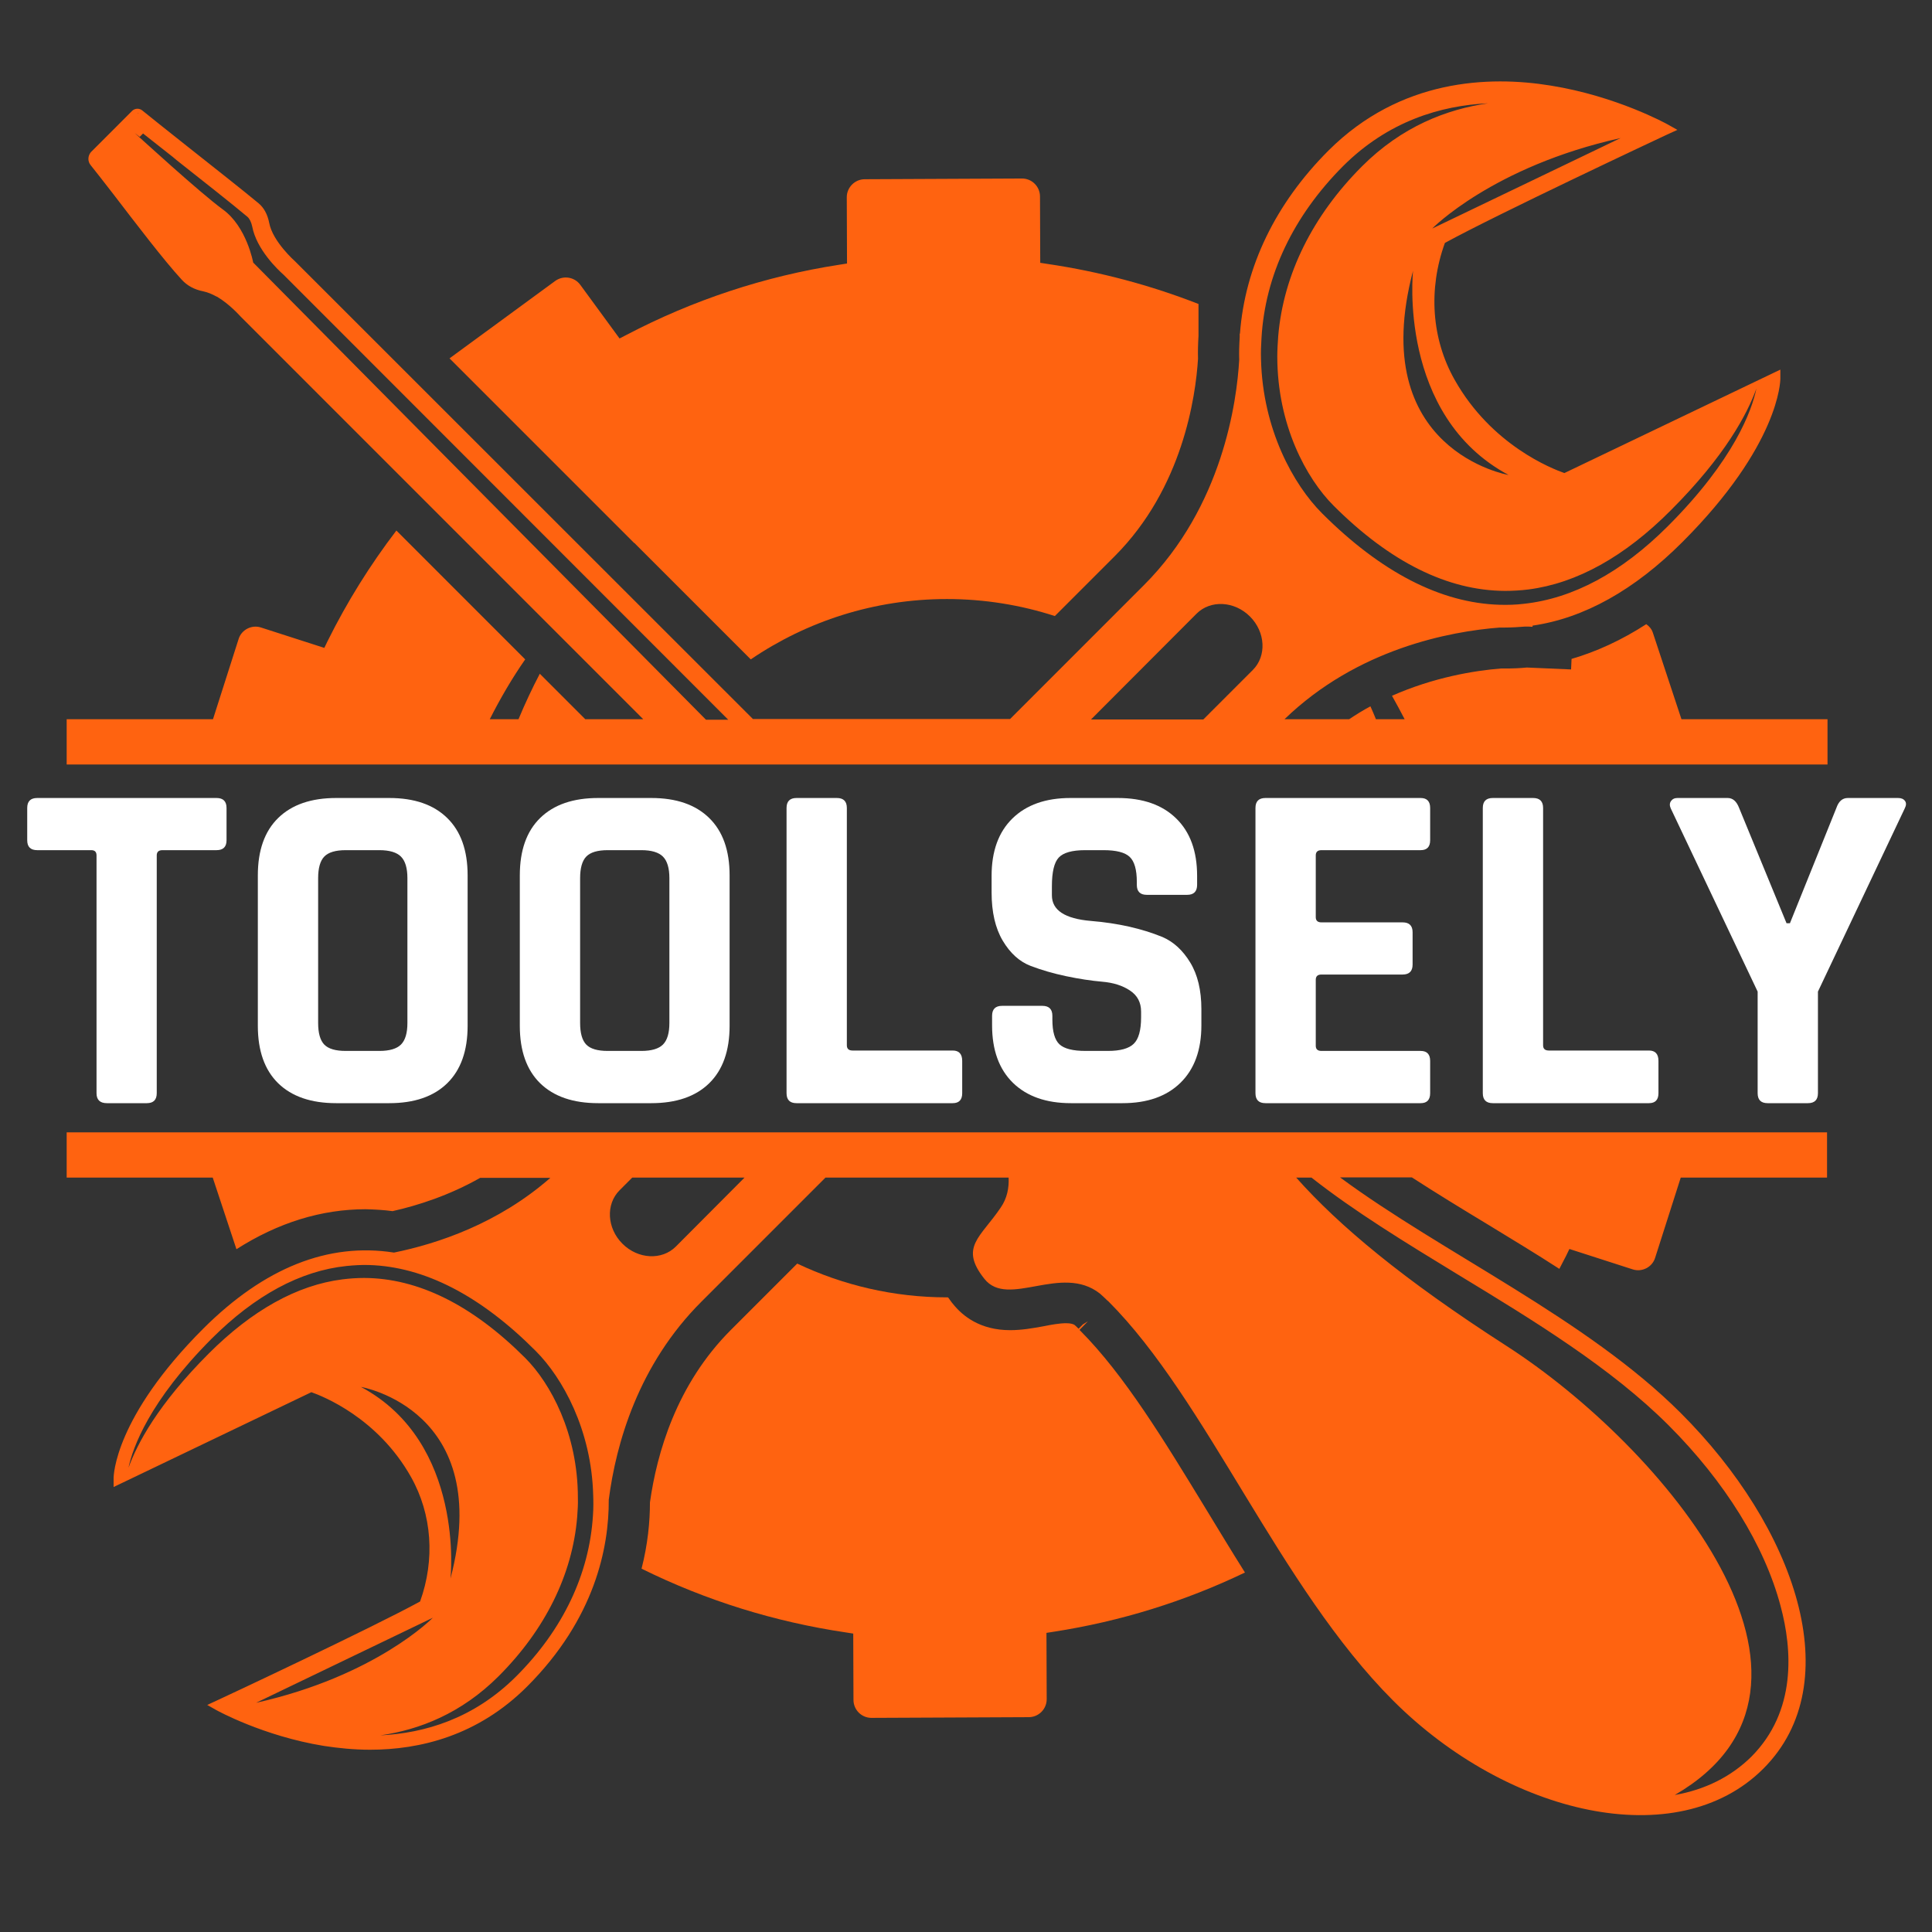 <svg xmlns="http://www.w3.org/2000/svg" xmlns:xlink="http://www.w3.org/1999/xlink" width="500" zoomAndPan="magnify" viewBox="0 0 375 375" height="500" preserveAspectRatio="xMidYMid meet" version="1.0"><rect x="0" y="0" width="375" height="375" fill="#333333" stroke="none"/><defs><g/><clipPath id="a6ba208b3b"><path d="M 12.941 219 L 355 219 L 355 353 L 12.941 353 Z M 12.941 219 " clip-rule="nonzero"/></clipPath><clipPath id="ed1e0f3898"><path d="M 12.941 15 L 355 15 L 355 149 L 12.941 149 Z M 12.941 15 " clip-rule="nonzero"/></clipPath></defs><g clip-path="url(#a6ba208b3b)"><path fill="#ff6310" d="M 76.195 235.082 C 81.168 233.965 87.211 232.016 93.203 228.621 L 106.82 228.621 C 96.691 237.5 84.934 241.402 76.473 243.125 C 63.691 241.125 51.285 246.098 39.48 257.859 C 22.238 275.102 22.051 286.445 22.051 286.91 L 22.051 288.629 L 60.438 270.223 C 62.672 271.012 73.312 275.195 79.773 286.676 C 83.863 293.93 84.469 302.715 81.539 310.848 C 72.199 315.961 43.383 329.488 42.129 330.047 L 42.266 330.371 L 42.129 330.047 L 40.223 330.93 L 42.035 331.953 C 42.129 332 51.098 336.973 62.855 338.879 C 65.598 339.297 68.617 339.621 71.824 339.621 C 81.492 339.621 92.738 336.926 102.312 327.352 C 115.465 314.195 118.207 300.391 118.16 291.094 C 119.555 280.309 123.832 264.922 136.195 252.605 L 160.223 228.574 L 195.773 228.574 C 195.867 230.527 195.496 232.57 194.242 234.383 C 190.336 240.195 186.156 242.055 191.082 248.238 C 195.684 254 206 245.215 213.48 251.07 C 213.902 251.445 214.367 251.863 214.785 252.281 C 214.875 252.375 214.922 252.418 215.016 252.512 L 215.016 252.465 C 215.062 252.512 215.062 252.512 215.109 252.559 C 234.305 271.758 248.246 307.922 270.414 330.094 C 292.582 352.266 325.535 360.027 342.266 343.293 C 358.996 326.559 348.398 296.391 326.23 274.266 C 307.918 255.953 280.035 243.262 260.098 228.527 L 274.039 228.527 C 278.781 231.594 283.801 234.664 288.957 237.777 C 293.512 240.566 298.16 243.355 302.668 246.285 C 303.086 245.449 303.551 244.609 303.969 243.773 L 304.621 242.426 L 316.891 246.379 C 318.703 246.98 320.699 245.957 321.258 244.145 L 326.23 228.574 L 354.629 228.574 L 354.629 219.789 L 12.941 219.789 L 12.941 228.574 L 41.293 228.574 L 45.895 242.473 C 53.98 237.312 62.391 234.711 70.988 234.711 C 72.754 234.758 74.477 234.848 76.195 235.082 Z M 254.566 228.574 C 262.887 235.129 272.785 241.172 283.148 247.492 C 297.695 256.324 312.707 265.48 323.906 276.684 C 334.781 287.562 342.496 299.973 345.609 311.73 C 347.887 320.191 348.727 332.137 339.941 340.969 C 336.039 344.828 330.973 347.383 325.07 348.406 C 361.691 327.211 322.93 280.867 292.352 261.203 C 272.273 248.281 259.91 237.918 251.594 228.574 Z M 70.059 269.199 C 70.059 269.199 96.039 273.617 87.441 306.387 C 87.441 306.387 90.324 280.031 70.059 269.199 Z M 49.703 330.512 L 84.004 314.008 C 84.004 314.008 72.988 325.305 49.703 330.512 Z M 115.094 294.113 C 114.398 305.551 109.238 316.332 100.223 325.352 C 91.949 333.625 82.375 336.414 73.824 336.832 C 81.352 335.762 89.531 332.602 96.781 325.352 C 105.801 316.332 111.098 305.641 112.027 294.488 C 112.121 293.23 112.211 291.93 112.168 290.723 C 112.168 278.266 106.867 268.504 101.941 263.574 C 91.672 253.305 81.168 248.098 70.711 248.051 C 69.27 248.051 67.875 248.145 66.434 248.328 C 57.652 249.445 48.914 254.324 40.5 262.738 C 30.648 272.594 26.605 280.262 24.934 284.91 C 25.77 280.961 28.977 271.988 41.059 259.855 C 49.473 251.445 58.301 246.656 67.27 245.727 C 68.711 245.586 70.152 245.492 71.641 245.539 C 82.375 245.867 93.25 251.445 103.988 262.227 C 109.145 267.387 114.816 277.473 115.141 290.258 C 115.188 291.512 115.188 292.812 115.094 294.113 Z M 131.176 241.961 C 128.48 244.656 123.832 244.426 120.812 241.402 C 117.789 238.383 117.559 233.734 120.254 231.039 L 122.715 228.574 L 144.512 228.574 Z M 131.176 241.961 " fill-opacity="1" fill-rule="nonzero"/></g><path fill="#ff6310" d="M 209.672 258.277 C 209.625 258.23 209.578 258.184 209.531 258.137 L 211.16 256.465 L 210.184 257.066 L 209.348 257.906 C 209.348 257.906 209.301 257.859 209.301 257.859 C 209.301 257.859 209.348 257.906 209.348 257.906 C 209.301 257.859 209.301 257.859 209.254 257.812 C 209.02 257.578 208.789 257.348 208.555 257.16 C 208.324 257.023 207.906 256.836 206.93 256.836 C 205.676 256.836 204.094 257.113 202.469 257.441 C 200.422 257.812 198.332 258.184 196.055 258.184 C 190.246 258.184 186.852 255.441 184.992 253.117 C 184.621 252.699 184.344 252.234 184.016 251.816 C 183.969 251.816 183.879 251.816 183.832 251.816 C 173.422 251.816 163.566 249.445 154.738 245.262 L 141.863 258.137 C 131.27 268.734 127.504 282.074 126.156 291.605 C 126.156 295.371 125.738 299.738 124.527 304.48 C 137.031 310.664 150.367 314.801 164.125 316.844 L 165.613 317.078 L 165.66 329.953 C 165.66 330.883 166.031 331.766 166.684 332.418 C 167.332 333.066 168.215 333.438 169.145 333.438 L 199.68 333.301 C 200.609 333.301 201.492 332.93 202.141 332.277 C 202.793 331.625 203.164 330.742 203.164 329.812 L 203.117 316.938 L 204.605 316.707 C 217.48 314.707 229.934 310.848 241.645 305.223 C 239.043 301.086 236.535 296.949 234.023 292.812 C 225.891 279.473 218.223 266.875 209.672 258.277 Z M 209.672 258.277 " fill-opacity="1" fill-rule="nonzero"/><path fill="#ff6310" d="M 123.32 105.395 C 123.273 105.441 123.227 105.488 123.227 105.488 L 145.723 127.984 C 156.598 120.594 169.703 116.273 183.785 116.273 C 191.082 116.273 198.145 117.434 204.746 119.574 L 216.363 107.953 C 229.562 94.75 232.074 76.996 232.535 69.648 C 232.492 68.211 232.535 66.723 232.629 65.188 L 232.629 59.004 C 223.242 55.332 213.438 52.73 203.398 51.242 L 201.91 51.012 L 201.863 38.133 C 201.863 37.207 201.492 36.32 200.84 35.672 C 200.191 35.02 199.309 34.648 198.379 34.648 L 167.844 34.789 C 165.938 34.789 164.359 36.367 164.359 38.273 L 164.406 51.148 L 162.918 51.383 C 148.465 53.613 134.566 58.215 121.602 65 L 120.254 65.699 L 112.633 55.285 C 111.516 53.754 109.332 53.383 107.75 54.543 L 87.254 69.559 L 123.09 105.395 C 123.273 105.488 123.32 105.441 123.32 105.395 Z M 123.32 105.395 " fill-opacity="1" fill-rule="nonzero"/><g clip-path="url(#ed1e0f3898)"><path fill="#ff6310" d="M 354.719 148.391 L 354.719 139.605 L 326.371 139.605 L 320.84 122.871 C 320.609 122.129 320.145 121.57 319.539 121.152 C 314.797 124.219 309.965 126.453 305.039 127.895 L 304.945 129.938 C 304.945 129.938 296.348 129.566 296.348 129.566 C 294.953 129.707 293.559 129.754 292.164 129.754 C 291.887 129.754 291.605 129.754 291.328 129.754 C 286.121 130.172 278.27 131.473 270.184 135.051 C 271.02 136.539 271.855 138.074 272.645 139.605 L 267.066 139.605 C 266.742 138.77 266.371 137.934 266 137.098 C 264.605 137.84 263.258 138.676 261.863 139.605 L 249.316 139.605 C 263.488 125.895 281.477 122.547 291.098 121.805 C 291.469 121.805 291.793 121.805 292.164 121.805 C 293.465 121.805 294.766 121.711 296.023 121.617 C 296.395 121.617 296.625 121.617 296.672 121.617 L 297.465 121.664 L 297.465 121.434 C 307.457 119.992 317.215 114.551 326.555 105.211 C 345.379 86.383 345.566 73.973 345.566 73.461 L 345.566 71.742 L 303.645 91.82 C 301.273 90.984 289.516 86.43 282.359 73.742 C 277.852 65.793 277.199 56.125 280.453 47.152 C 290.633 41.574 322.234 26.746 323.629 26.098 L 325.582 25.211 L 323.77 24.191 C 323.352 23.957 313.73 18.66 300.996 16.613 C 289.004 14.66 271.809 15.312 257.867 29.211 C 247.594 39.484 241.645 51.754 240.672 64.77 L 240.625 64.77 L 240.625 65.465 C 240.531 66.953 240.484 68.441 240.531 69.836 C 240.066 77.926 237.324 98.285 222.035 113.574 L 196.055 139.559 L 146.141 139.559 L 57.277 50.73 C 57.234 50.684 52.957 46.922 52.258 43.293 C 51.934 41.621 51.238 40.32 50.168 39.438 C 47.148 36.926 41.293 32.324 36.133 28.234 C 32.277 25.168 28.977 22.562 27.629 21.449 C 27.07 20.984 26.234 20.984 25.676 21.492 L 23.676 23.492 L 22.609 24.562 L 17.684 29.488 C 17.684 29.488 17.637 29.535 17.637 29.535 C 17.031 30.277 16.984 31.301 17.59 32.047 C 18.426 33.066 20.145 35.301 22.098 37.809 C 26.234 43.203 31.855 50.594 35.297 54.312 C 36.363 55.473 37.758 56.215 39.434 56.543 C 40.316 56.727 41.199 57.102 42.035 57.566 C 42.035 57.566 42.082 57.566 42.082 57.566 C 44.543 59.004 46.59 61.328 46.637 61.375 L 46.684 61.422 L 124.855 139.605 L 113.605 139.605 L 104.777 130.773 C 103.289 133.609 101.895 136.586 100.641 139.605 L 95.062 139.605 C 97.109 135.562 99.387 131.656 101.941 127.984 L 76.938 102.977 C 71.824 109.672 67.363 116.828 63.602 124.406 L 62.949 125.754 L 50.68 121.805 C 48.867 121.199 46.867 122.223 46.312 124.035 L 41.34 139.605 L 12.941 139.605 L 12.941 148.391 Z M 292.816 92.195 C 292.816 92.195 265.07 87.453 274.273 52.543 C 274.273 52.543 271.203 80.621 292.816 92.195 Z M 314.566 26.793 L 277.988 44.363 C 277.941 44.41 289.703 32.324 314.566 26.793 Z M 260.656 32.277 C 269.438 23.492 279.711 20.473 288.82 20.055 C 280.777 21.215 272.086 24.562 264.371 32.277 C 254.754 41.898 249.129 53.289 248.105 65.188 C 248.012 66.535 247.922 67.883 247.922 69.184 C 247.922 82.48 253.543 92.844 258.844 98.145 C 269.766 109.066 280.965 114.645 292.117 114.691 C 293.652 114.691 295.188 114.598 296.672 114.414 C 306.062 113.203 315.355 108.043 324.324 99.027 C 334.828 88.523 339.152 80.34 340.918 75.414 C 340.035 79.645 336.641 89.219 323.723 102.141 C 314.75 111.113 305.316 116.18 295.742 117.203 C 294.211 117.387 292.629 117.434 291.098 117.387 C 279.664 117.062 268.043 111.066 256.609 99.633 C 251.082 94.102 245.086 83.363 244.762 69.742 C 244.715 68.395 244.762 67.047 244.852 65.652 C 245.551 53.426 251.035 41.945 260.656 32.277 Z M 232.258 119.109 C 234.953 116.41 239.602 116.645 242.621 119.664 C 245.645 122.688 245.875 127.336 243.18 130.031 L 233.559 139.652 L 211.762 139.652 Z M 26.883 22.004 L 26.836 22.051 C 26.793 22.004 26.746 22.004 26.746 21.957 C 26.793 21.957 26.836 22.004 26.883 22.004 Z M 49.145 50.965 C 49.145 50.965 47.891 43.992 43.242 40.645 C 38.781 37.391 26.883 26.469 26.141 25.816 L 27.117 26.562 L 27.766 25.91 C 29.301 27.117 31.301 28.699 33.484 30.418 L 34.32 31.117 C 39.387 35.113 45.102 39.621 48.031 42.086 C 48.449 42.457 48.773 43.109 48.961 43.992 C 49.797 48.406 53.934 52.359 55 53.289 L 141.352 139.699 L 137.031 139.699 Z M 49.145 50.965 " fill-opacity="1" fill-rule="nonzero"/></g><g fill="#ffffff" fill-opacity="1"><g transform="translate(4.174, 214.125)"><g><path d="M 24.328 0 L 16.578 0 C 15.234 0 14.562 -0.645 14.562 -1.938 L 14.562 -48.094 C 14.562 -48.77 14.223 -49.109 13.547 -49.109 L 3.047 -49.109 C 1.754 -49.109 1.109 -49.75 1.109 -51.031 L 1.109 -57.297 C 1.109 -58.586 1.754 -59.234 3.047 -59.234 L 37.859 -59.234 C 39.148 -59.234 39.797 -58.586 39.797 -57.297 L 39.797 -51.031 C 39.797 -49.75 39.148 -49.109 37.859 -49.109 L 27.359 -49.109 C 26.617 -49.109 26.25 -48.77 26.25 -48.094 L 26.25 -1.938 C 26.25 -0.645 25.609 0 24.328 0 Z M 24.328 0 "/></g></g></g><g fill="#ffffff" fill-opacity="1"><g transform="translate(44.984, 214.125)"><g><path d="M 22.109 -10.141 L 28.656 -10.141 C 30.613 -10.141 32.008 -10.551 32.844 -11.375 C 33.676 -12.207 34.094 -13.602 34.094 -15.562 L 34.094 -43.672 C 34.094 -45.629 33.676 -47.023 32.844 -47.859 C 32.008 -48.691 30.613 -49.109 28.656 -49.109 L 22.109 -49.109 C 20.141 -49.109 18.754 -48.691 17.953 -47.859 C 17.16 -47.023 16.766 -45.629 16.766 -43.672 L 16.766 -15.562 C 16.766 -13.602 17.16 -12.207 17.953 -11.375 C 18.754 -10.551 20.141 -10.141 22.109 -10.141 Z M 30.578 0 L 20.266 0 C 15.41 0 11.66 -1.285 9.016 -3.859 C 6.379 -6.441 5.062 -10.16 5.062 -15.016 L 5.062 -44.219 C 5.062 -49.07 6.379 -52.785 9.016 -55.359 C 11.66 -57.941 15.41 -59.234 20.266 -59.234 L 30.578 -59.234 C 35.43 -59.234 39.176 -57.941 41.812 -55.359 C 44.457 -52.785 45.781 -49.07 45.781 -44.219 L 45.781 -15.016 C 45.781 -10.16 44.457 -6.441 41.812 -3.859 C 39.176 -1.285 35.43 0 30.578 0 Z M 30.578 0 "/></g></g></g><g fill="#ffffff" fill-opacity="1"><g transform="translate(95.834, 214.125)"><g><path d="M 22.109 -10.141 L 28.656 -10.141 C 30.613 -10.141 32.008 -10.551 32.844 -11.375 C 33.676 -12.207 34.094 -13.602 34.094 -15.562 L 34.094 -43.672 C 34.094 -45.629 33.676 -47.023 32.844 -47.859 C 32.008 -48.691 30.613 -49.109 28.656 -49.109 L 22.109 -49.109 C 20.141 -49.109 18.754 -48.691 17.953 -47.859 C 17.16 -47.023 16.766 -45.629 16.766 -43.672 L 16.766 -15.562 C 16.766 -13.602 17.16 -12.207 17.953 -11.375 C 18.754 -10.551 20.141 -10.141 22.109 -10.141 Z M 30.578 0 L 20.266 0 C 15.41 0 11.66 -1.285 9.016 -3.859 C 6.379 -6.441 5.062 -10.16 5.062 -15.016 L 5.062 -44.219 C 5.062 -49.07 6.379 -52.785 9.016 -55.359 C 11.66 -57.941 15.41 -59.234 20.266 -59.234 L 30.578 -59.234 C 35.43 -59.234 39.176 -57.941 41.812 -55.359 C 44.457 -52.785 45.781 -49.07 45.781 -44.219 L 45.781 -15.016 C 45.781 -10.16 44.457 -6.441 41.812 -3.859 C 39.176 -1.285 35.43 0 30.578 0 Z M 30.578 0 "/></g></g></g><g fill="#ffffff" fill-opacity="1"><g transform="translate(146.685, 214.125)"><g><path d="M 38.234 0 L 7.922 0 C 6.629 0 5.984 -0.645 5.984 -1.938 L 5.984 -57.297 C 5.984 -58.586 6.629 -59.234 7.922 -59.234 L 15.75 -59.234 C 17.039 -59.234 17.688 -58.586 17.688 -57.297 L 17.688 -11.234 C 17.688 -10.555 18.055 -10.219 18.797 -10.219 L 38.234 -10.219 C 39.461 -10.219 40.078 -9.547 40.078 -8.203 L 40.078 -1.938 C 40.078 -0.645 39.461 0 38.234 0 Z M 38.234 0 "/></g></g></g><g fill="#ffffff" fill-opacity="1"><g transform="translate(188.047, 214.125)"><g><path d="M 4.516 -15.109 L 4.516 -16.953 C 4.516 -18.242 5.16 -18.891 6.453 -18.891 L 14.281 -18.891 C 15.57 -18.891 16.219 -18.242 16.219 -16.953 L 16.219 -16.219 C 16.219 -13.883 16.676 -12.285 17.594 -11.422 C 18.52 -10.566 20.207 -10.141 22.656 -10.141 L 27 -10.141 C 29.383 -10.141 31.051 -10.598 32 -11.516 C 32.957 -12.43 33.438 -14.148 33.438 -16.672 L 33.438 -17.781 C 33.438 -19.562 32.711 -20.926 31.266 -21.875 C 29.828 -22.832 28.031 -23.398 25.875 -23.578 C 23.727 -23.766 21.41 -24.117 18.922 -24.641 C 16.441 -25.16 14.125 -25.832 11.969 -26.656 C 9.82 -27.488 8.023 -29.117 6.578 -31.547 C 5.141 -33.973 4.422 -37.094 4.422 -40.906 L 4.422 -44.125 C 4.422 -48.914 5.77 -52.629 8.469 -55.266 C 11.176 -57.91 14.926 -59.234 19.719 -59.234 L 28.922 -59.234 C 33.773 -59.234 37.551 -57.91 40.25 -55.266 C 42.957 -52.629 44.312 -48.914 44.312 -44.125 L 44.312 -42.375 C 44.312 -41.082 43.664 -40.438 42.375 -40.438 L 34.547 -40.438 C 33.254 -40.438 32.609 -41.082 32.609 -42.375 L 32.609 -42.938 C 32.609 -45.32 32.145 -46.945 31.219 -47.812 C 30.301 -48.676 28.613 -49.109 26.156 -49.109 L 22.578 -49.109 C 20.055 -49.109 18.348 -48.629 17.453 -47.672 C 16.566 -46.723 16.125 -44.863 16.125 -42.094 L 16.125 -40.344 C 16.125 -37.457 18.641 -35.801 23.672 -35.375 C 28.891 -34.945 33.531 -33.906 37.594 -32.25 C 39.738 -31.32 41.531 -29.676 42.969 -27.312 C 44.414 -24.945 45.141 -21.922 45.141 -18.234 L 45.141 -15.109 C 45.141 -10.316 43.785 -6.598 41.078 -3.953 C 38.379 -1.316 34.633 0 29.844 0 L 19.812 0 C 15.02 0 11.27 -1.316 8.562 -3.953 C 5.863 -6.598 4.516 -10.316 4.516 -15.109 Z M 4.516 -15.109 "/></g></g></g><g fill="#ffffff" fill-opacity="1"><g transform="translate(237.701, 214.125)"><g><path d="M 38.047 0 L 7.922 0 C 6.629 0 5.984 -0.645 5.984 -1.938 L 5.984 -57.297 C 5.984 -58.586 6.629 -59.234 7.922 -59.234 L 38.047 -59.234 C 39.273 -59.234 39.891 -58.586 39.891 -57.297 L 39.891 -51.031 C 39.891 -49.75 39.273 -49.109 38.047 -49.109 L 18.797 -49.109 C 18.055 -49.109 17.688 -48.77 17.688 -48.094 L 17.688 -36.109 C 17.688 -35.43 18.055 -35.094 18.797 -35.094 L 34.547 -35.094 C 35.836 -35.094 36.484 -34.453 36.484 -33.172 L 36.484 -26.906 C 36.484 -25.613 35.836 -24.969 34.547 -24.969 L 18.797 -24.969 C 18.055 -24.969 17.688 -24.629 17.688 -23.953 L 17.688 -11.141 C 17.688 -10.473 18.055 -10.141 18.797 -10.141 L 38.047 -10.141 C 39.273 -10.141 39.891 -9.492 39.891 -8.203 L 39.891 -1.938 C 39.891 -0.645 39.273 0 38.047 0 Z M 38.047 0 "/></g></g></g><g fill="#ffffff" fill-opacity="1"><g transform="translate(281.827, 214.125)"><g><path d="M 38.234 0 L 7.922 0 C 6.629 0 5.984 -0.645 5.984 -1.938 L 5.984 -57.297 C 5.984 -58.586 6.629 -59.234 7.922 -59.234 L 15.75 -59.234 C 17.039 -59.234 17.688 -58.586 17.688 -57.297 L 17.688 -11.234 C 17.688 -10.555 18.055 -10.219 18.797 -10.219 L 38.234 -10.219 C 39.461 -10.219 40.078 -9.547 40.078 -8.203 L 40.078 -1.938 C 40.078 -0.645 39.461 0 38.234 0 Z M 38.234 0 "/></g></g></g><g fill="#ffffff" fill-opacity="1"><g transform="translate(323.189, 214.125)"><g><path d="M 27.734 0 L 19.906 0 C 18.613 0 17.969 -0.645 17.969 -1.938 L 17.969 -21.656 L 1.109 -57.203 C 0.859 -57.754 0.867 -58.227 1.141 -58.625 C 1.422 -59.031 1.836 -59.234 2.391 -59.234 L 12.156 -59.234 C 13.145 -59.234 13.883 -58.586 14.375 -57.297 L 23.578 -34.922 L 24.234 -34.922 L 33.25 -57.297 C 33.688 -58.586 34.426 -59.234 35.469 -59.234 L 45.234 -59.234 C 45.848 -59.234 46.289 -59.047 46.562 -58.672 C 46.844 -58.305 46.828 -57.816 46.516 -57.203 L 29.672 -21.656 L 29.672 -1.938 C 29.672 -0.645 29.023 0 27.734 0 Z M 27.734 0 "/></g></g></g></svg>